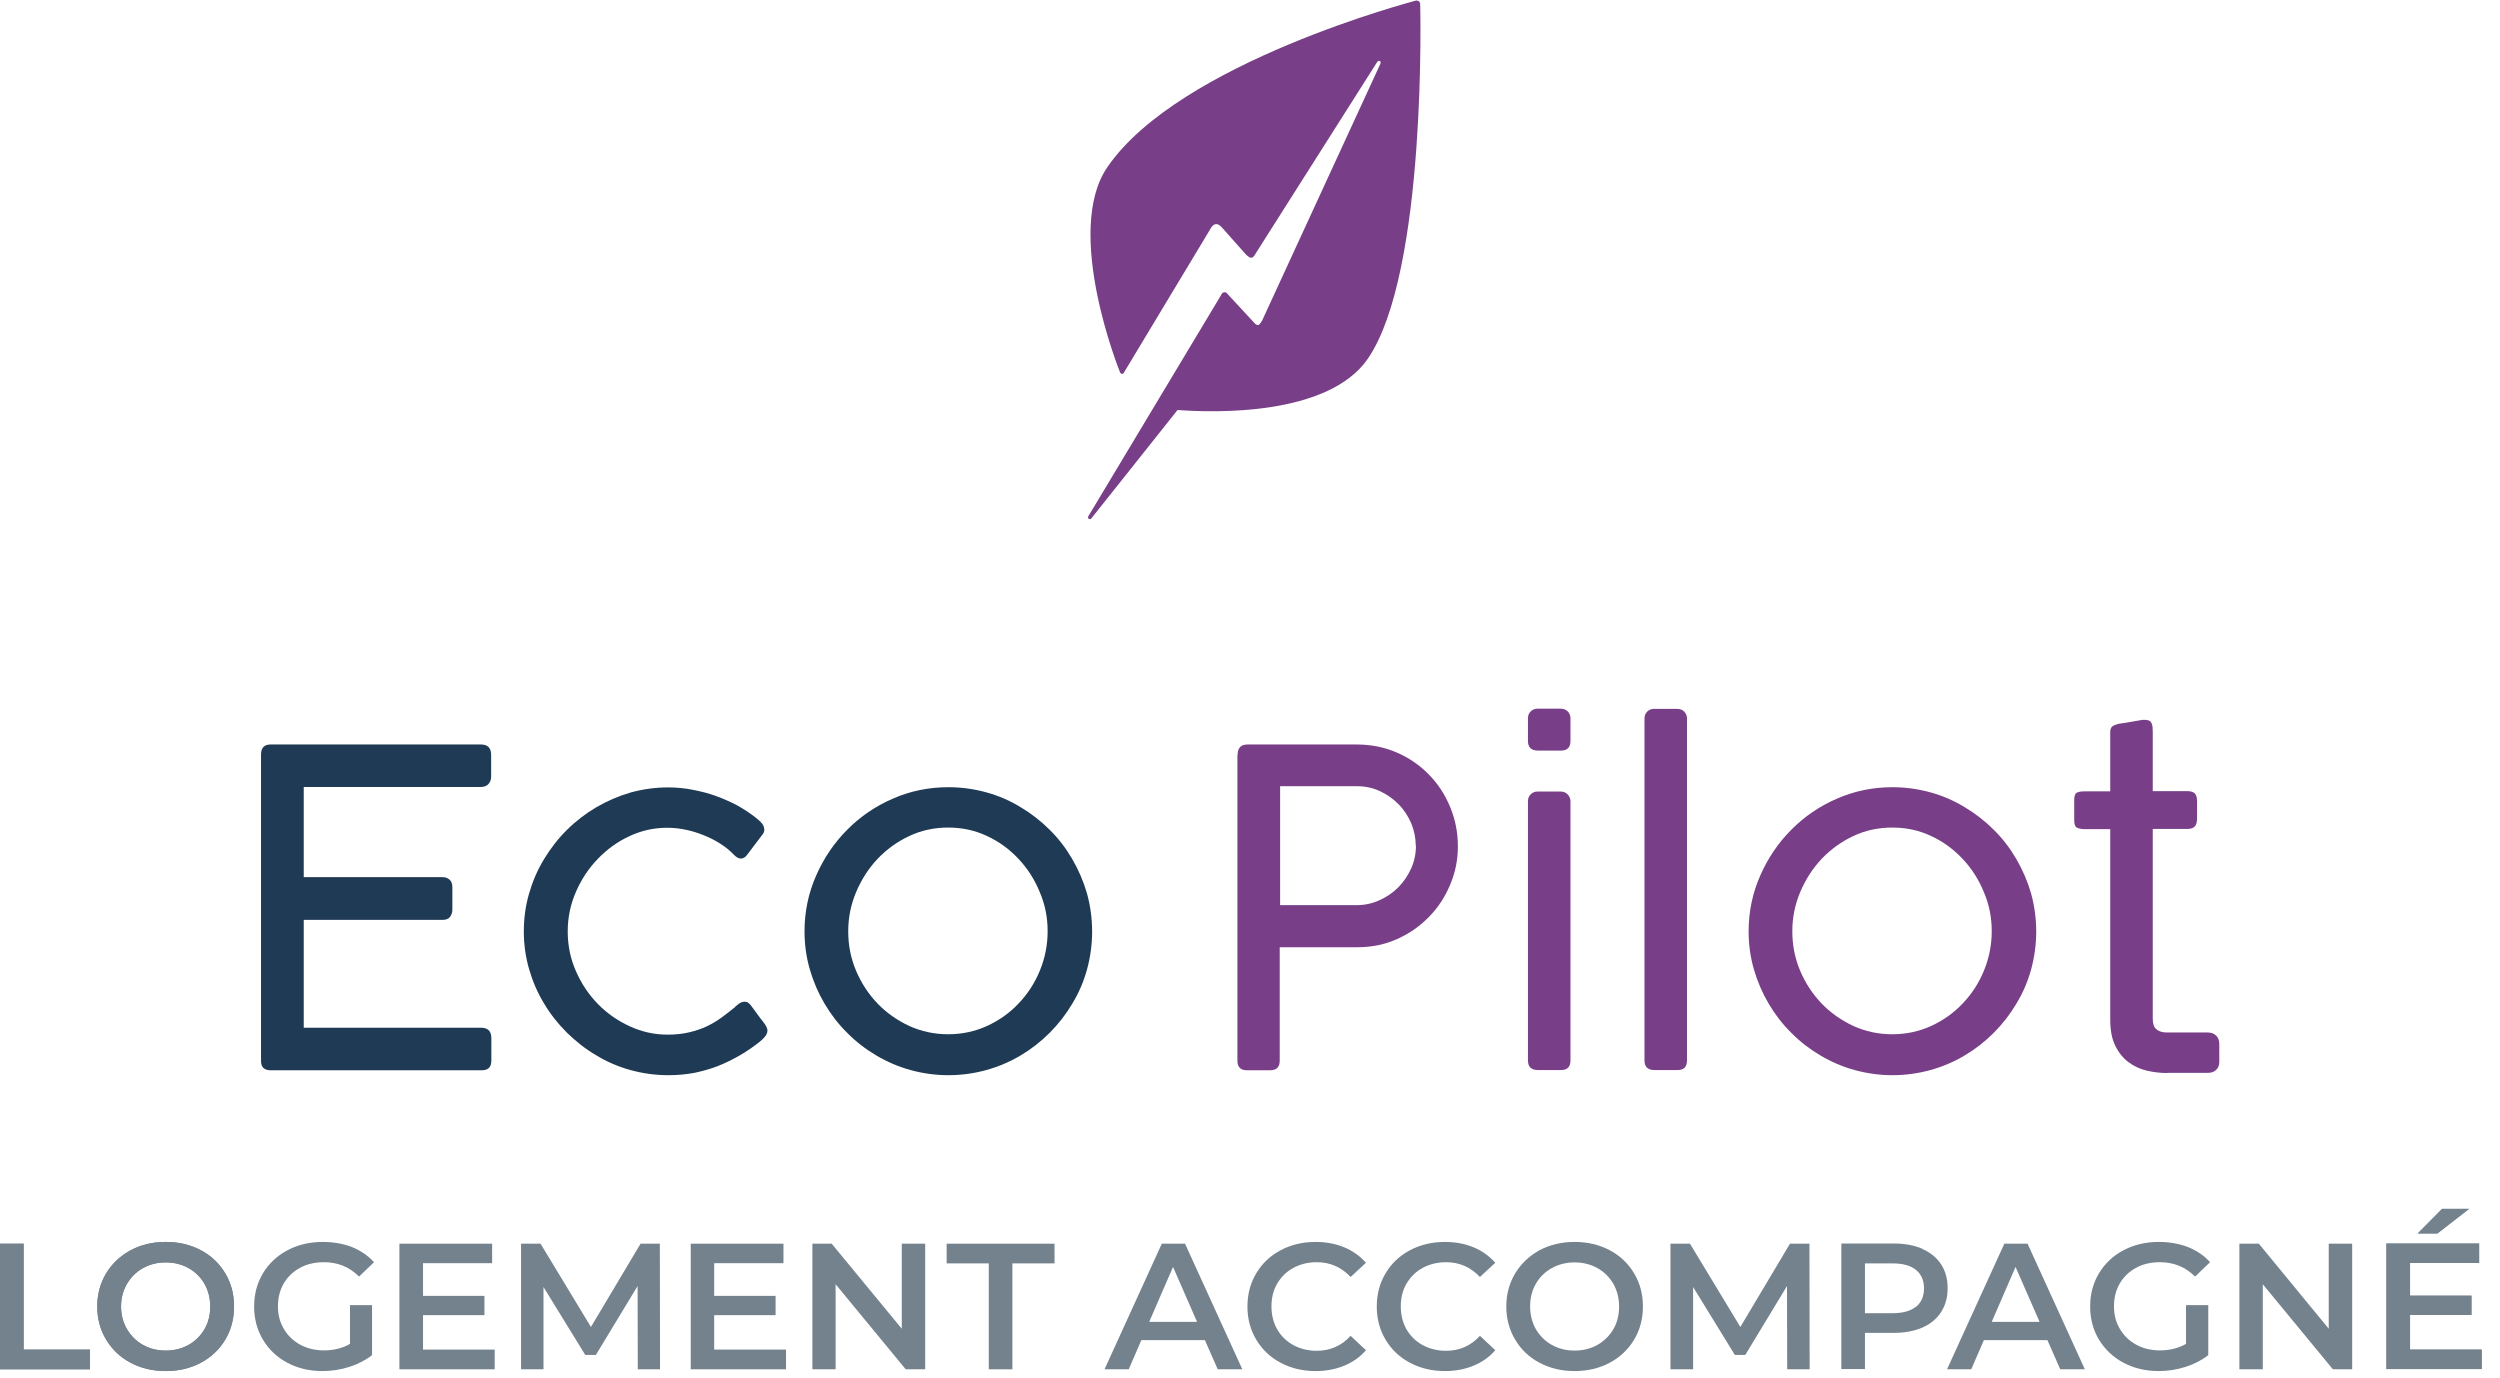 <svg xmlns="http://www.w3.org/2000/svg" width="127" height="70" viewBox="0 0 127 70" fill="none"><path d="M72.146 0.22C72.142 0.082 72.036 0 71.906 0.036C71.906 0.039 59.919 3.159 56.261 8.48C54 11.756 56.891 18.896 56.891 18.896C56.943 19.02 57.038 19.027 57.114 18.914H57.103L61.461 11.675C61.602 11.402 61.793 11.256 62.047 11.526L63.314 12.951C63.506 13.121 63.619 13.181 63.77 12.905L69.957 3.155C70.043 3.028 70.18 3.113 70.125 3.237L64.106 16.305L64.095 16.315C64.051 16.4 63.996 16.464 63.941 16.507C63.873 16.528 63.791 16.493 63.695 16.376L62.417 14.996C62.249 14.755 62.095 14.826 62.013 15.021L55.288 26.224C55.23 26.345 55.36 26.437 55.452 26.32L59.82 20.828C61.65 20.967 67.466 21.148 69.484 18.226C72.506 13.83 72.146 0.22 72.146 0.22Z" fill="#783F88"></path><path d="M110.09 54.51C109.75 54.51 109.41 54.47 109.06 54.39C108.71 54.31 108.4 54.16 108.13 53.96C107.86 53.76 107.63 53.48 107.46 53.13C107.28 52.78 107.2 52.32 107.2 51.78V42.12H105.91C105.72 42.12 105.59 42.09 105.5 42.04C105.41 41.99 105.37 41.86 105.37 41.67V40.63C105.37 40.44 105.41 40.32 105.5 40.27C105.59 40.22 105.73 40.2 105.91 40.2H107.2V37.2C107.2 37.07 107.23 36.98 107.28 36.93C107.33 36.87 107.42 36.83 107.55 36.79C107.59 36.77 107.69 36.76 107.82 36.74C107.96 36.72 108.1 36.7 108.25 36.67C108.43 36.64 108.62 36.61 108.83 36.57C108.95 36.56 109.06 36.57 109.13 36.59C109.21 36.62 109.26 36.66 109.29 36.72C109.32 36.78 109.34 36.85 109.35 36.93C109.35 37.01 109.36 37.09 109.36 37.18V40.19H111.12C111.29 40.19 111.41 40.23 111.49 40.3C111.57 40.37 111.61 40.51 111.61 40.7V41.58C111.61 41.77 111.57 41.91 111.49 41.99C111.41 42.07 111.29 42.11 111.12 42.11H109.36V51.75C109.36 52.01 109.42 52.19 109.55 52.29C109.68 52.4 109.85 52.45 110.07 52.45H112.15C112.32 52.45 112.46 52.5 112.57 52.6C112.68 52.7 112.74 52.85 112.74 53.03V53.94C112.74 54.11 112.69 54.25 112.58 54.35C112.48 54.45 112.34 54.5 112.17 54.5H110.09V54.51Z" fill="#783F88"></path><path d="M24.44 37.82C24.78 37.82 24.95 38 24.95 38.35V39.45C24.95 39.59 24.91 39.72 24.82 39.82C24.74 39.92 24.6 39.98 24.41 39.98H15.43V44.56H22.49C22.62 44.56 22.74 44.6 22.83 44.68C22.93 44.76 22.98 44.89 22.98 45.08V46.22C22.98 46.35 22.94 46.47 22.86 46.58C22.78 46.68 22.66 46.73 22.49 46.73H15.43V52.21H24.45C24.79 52.21 24.96 52.39 24.96 52.73V53.88C24.96 54.21 24.8 54.37 24.47 54.37H13.75C13.42 54.37 13.26 54.21 13.26 53.9V38.33C13.26 37.99 13.42 37.82 13.75 37.82H24.42H24.44Z" fill="#1F3A55"></path><path d="M37.35 51.14C37.4 51.1 37.46 51.05 37.52 51C37.58 50.95 37.65 50.92 37.72 50.9C37.79 50.88 37.86 50.88 37.93 50.9C38 50.92 38.07 50.98 38.15 51.08C38.3 51.28 38.42 51.44 38.51 51.57C38.6 51.7 38.68 51.8 38.74 51.87C38.8 51.95 38.84 52.01 38.87 52.05C38.91 52.11 38.94 52.17 38.96 52.23C38.99 52.29 38.99 52.35 38.98 52.43C38.96 52.5 38.93 52.58 38.86 52.66C38.8 52.74 38.7 52.84 38.57 52.94C38.25 53.19 37.92 53.42 37.57 53.62C37.22 53.82 36.86 54 36.48 54.15C36.1 54.3 35.7 54.41 35.28 54.5C34.86 54.58 34.42 54.62 33.95 54.62C33.29 54.62 32.65 54.53 32.03 54.36C31.41 54.19 30.83 53.94 30.29 53.61C29.74 53.29 29.25 52.9 28.8 52.46C28.35 52.01 27.96 51.52 27.64 50.98C27.31 50.44 27.06 49.86 26.88 49.24C26.7 48.62 26.61 47.98 26.61 47.31C26.61 46.64 26.7 46 26.88 45.38C27.06 44.76 27.31 44.18 27.64 43.64C27.97 43.1 28.35 42.6 28.8 42.16C29.25 41.71 29.75 41.33 30.29 41.01C30.84 40.69 31.42 40.44 32.03 40.26C32.65 40.09 33.28 40 33.95 40C34.36 40 34.78 40.04 35.19 40.12C35.6 40.2 36 40.3 36.38 40.44C36.76 40.58 37.12 40.74 37.46 40.92C37.8 41.11 38.1 41.31 38.37 41.52C38.42 41.56 38.48 41.61 38.55 41.67C38.62 41.73 38.68 41.79 38.73 41.86C38.78 41.93 38.81 42.01 38.82 42.09C38.84 42.18 38.82 42.27 38.76 42.36L37.95 43.43C37.76 43.68 37.53 43.68 37.28 43.42C37.08 43.21 36.85 43.02 36.59 42.86C36.33 42.69 36.05 42.55 35.75 42.43C35.45 42.31 35.14 42.21 34.83 42.15C34.51 42.08 34.19 42.05 33.88 42.05C33.23 42.05 32.59 42.19 31.99 42.47C31.38 42.75 30.84 43.14 30.38 43.62C29.91 44.1 29.54 44.66 29.26 45.3C28.98 45.94 28.84 46.61 28.84 47.32C28.84 48.03 28.98 48.71 29.26 49.34C29.54 49.98 29.91 50.53 30.38 51.01C30.85 51.49 31.39 51.86 32 52.14C32.61 52.42 33.25 52.56 33.91 52.56C34.32 52.56 34.69 52.52 35.02 52.44C35.35 52.36 35.65 52.26 35.92 52.13C36.19 52 36.44 51.85 36.67 51.68C36.9 51.51 37.12 51.34 37.34 51.16" fill="#1F3A55"></path><path d="M40.87 47.31C40.87 46.31 41.07 45.36 41.46 44.48C41.85 43.59 42.38 42.81 43.04 42.15C43.7 41.48 44.48 40.95 45.36 40.57C46.25 40.18 47.19 39.99 48.18 39.99C48.84 39.99 49.48 40.08 50.1 40.25C50.72 40.42 51.3 40.67 51.84 41C52.38 41.32 52.88 41.71 53.32 42.15C53.77 42.59 54.15 43.09 54.47 43.64C54.79 44.19 55.04 44.77 55.22 45.39C55.39 46.01 55.48 46.66 55.48 47.32C55.48 47.98 55.39 48.63 55.22 49.25C55.05 49.87 54.8 50.45 54.47 50.99C54.15 51.53 53.76 52.03 53.32 52.47C52.87 52.92 52.38 53.3 51.84 53.62C51.3 53.94 50.72 54.19 50.1 54.36C49.48 54.53 48.84 54.62 48.18 54.62C47.52 54.62 46.88 54.53 46.26 54.36C45.64 54.19 45.06 53.94 44.52 53.62C43.98 53.3 43.48 52.92 43.04 52.47C42.59 52.03 42.21 51.53 41.89 50.99C41.57 50.45 41.32 49.87 41.14 49.25C40.96 48.63 40.87 47.99 40.87 47.32M43.09 47.31C43.09 48.02 43.22 48.68 43.49 49.32C43.76 49.95 44.12 50.5 44.58 50.98C45.04 51.46 45.58 51.83 46.19 52.12C46.81 52.4 47.47 52.54 48.17 52.54C48.87 52.54 49.52 52.4 50.14 52.12C50.75 51.84 51.29 51.46 51.74 50.98C52.2 50.5 52.56 49.95 52.82 49.32C53.08 48.69 53.22 48.02 53.22 47.31C53.22 46.6 53.09 45.95 52.82 45.32C52.56 44.68 52.2 44.12 51.74 43.63C51.28 43.14 50.75 42.75 50.14 42.47C49.53 42.18 48.87 42.04 48.17 42.04C47.47 42.04 46.8 42.18 46.19 42.47C45.57 42.76 45.04 43.15 44.58 43.63C44.12 44.12 43.76 44.68 43.49 45.32C43.22 45.96 43.09 46.62 43.09 47.31Z" fill="#1F3A55"></path><path d="M62.87 38.35C62.87 37.99 63.04 37.82 63.38 37.82H68.92C69.66 37.82 70.34 37.96 70.96 38.23C71.59 38.5 72.13 38.88 72.59 39.35C73.05 39.82 73.41 40.37 73.67 41C73.93 41.63 74.06 42.29 74.06 42.99C74.06 43.69 73.93 44.32 73.67 44.94C73.41 45.56 73.06 46.1 72.6 46.57C72.14 47.04 71.61 47.42 70.98 47.7C70.36 47.98 69.69 48.12 68.96 48.12H65.01V53.88C65.01 54.21 64.85 54.37 64.52 54.37H63.35C63.02 54.37 62.86 54.21 62.86 53.88V38.35H62.87ZM71.92 42.96C71.92 42.57 71.84 42.19 71.69 41.82C71.53 41.46 71.32 41.13 71.05 40.86C70.78 40.58 70.46 40.36 70.1 40.19C69.74 40.02 69.35 39.94 68.93 39.94H65.03V45.98H68.93C69.33 45.98 69.71 45.9 70.08 45.73C70.44 45.57 70.76 45.35 71.04 45.07C71.31 44.79 71.53 44.47 71.69 44.11C71.85 43.75 71.93 43.36 71.93 42.96" fill="#783F88"></path><path d="M79.78 37.64C79.78 37.97 79.62 38.13 79.29 38.13H78.14C77.79 38.13 77.62 37.97 77.62 37.64V36.49C77.62 36.34 77.67 36.22 77.77 36.13C77.87 36.04 77.98 36 78.11 36H79.27C79.43 36 79.55 36.05 79.64 36.14C79.73 36.23 79.78 36.35 79.78 36.49V37.64ZM79.78 53.87C79.78 54.2 79.62 54.36 79.29 54.36H78.14C77.79 54.36 77.62 54.2 77.62 53.87V40.7C77.62 40.55 77.67 40.43 77.77 40.34C77.87 40.25 77.98 40.21 78.11 40.21H79.27C79.43 40.21 79.55 40.26 79.64 40.36C79.73 40.46 79.78 40.57 79.78 40.7V53.87Z" fill="#783F88"></path><path d="M85.7 53.87C85.7 54.2 85.54 54.36 85.21 54.36H84.06C83.71 54.36 83.54 54.2 83.54 53.87V36.5C83.54 36.35 83.59 36.23 83.69 36.14C83.78 36.05 83.9 36.01 84.03 36.01H85.19C85.35 36.01 85.47 36.06 85.56 36.15C85.65 36.25 85.7 36.36 85.7 36.5V53.87Z" fill="#783F88"></path><path d="M88.83 47.31C88.83 46.31 89.03 45.36 89.42 44.48C89.81 43.59 90.34 42.81 91 42.15C91.66 41.48 92.44 40.95 93.32 40.57C94.21 40.18 95.15 39.99 96.14 39.99C96.8 39.99 97.44 40.08 98.06 40.25C98.68 40.42 99.26 40.67 99.8 41C100.34 41.32 100.84 41.71 101.28 42.15C101.73 42.59 102.11 43.09 102.43 43.64C102.75 44.19 103 44.77 103.18 45.39C103.35 46.01 103.44 46.66 103.44 47.32C103.44 47.98 103.35 48.63 103.18 49.25C103.01 49.87 102.76 50.45 102.43 50.99C102.11 51.53 101.72 52.03 101.28 52.47C100.83 52.92 100.34 53.3 99.8 53.62C99.26 53.94 98.68 54.19 98.06 54.36C97.44 54.53 96.8 54.62 96.14 54.62C95.48 54.62 94.84 54.53 94.22 54.36C93.6 54.19 93.02 53.94 92.48 53.62C91.94 53.3 91.44 52.92 91 52.47C90.55 52.03 90.17 51.53 89.85 50.99C89.53 50.45 89.28 49.87 89.1 49.25C88.92 48.63 88.83 47.99 88.83 47.32M91.05 47.31C91.05 48.02 91.18 48.68 91.45 49.32C91.72 49.95 92.08 50.5 92.54 50.98C93 51.46 93.54 51.83 94.15 52.12C94.77 52.4 95.43 52.54 96.13 52.54C96.83 52.54 97.48 52.4 98.1 52.12C98.71 51.84 99.25 51.46 99.7 50.98C100.16 50.5 100.52 49.95 100.78 49.32C101.04 48.69 101.18 48.02 101.18 47.31C101.18 46.6 101.05 45.95 100.78 45.32C100.52 44.68 100.16 44.12 99.7 43.63C99.24 43.14 98.71 42.75 98.1 42.47C97.49 42.18 96.83 42.04 96.13 42.04C95.43 42.04 94.76 42.18 94.15 42.47C93.53 42.76 93 43.15 92.54 43.63C92.08 44.12 91.72 44.68 91.45 45.32C91.18 45.96 91.05 46.62 91.05 47.31Z" fill="#783F88"></path><path d="M0 63.18H1.2V68.56H4.57V69.56H0V63.18Z" fill="#74828D"></path><path d="M6.64 69.23C6.11 68.95 5.7 68.56 5.39 68.05C5.09 67.55 4.94 66.99 4.94 66.37C4.94 65.75 5.09 65.19 5.39 64.69C5.69 64.19 6.11 63.8 6.64 63.51C7.17 63.23 7.76 63.09 8.42 63.09C9.08 63.09 9.67 63.23 10.2 63.51C10.73 63.79 11.14 64.18 11.44 64.68C11.74 65.18 11.89 65.74 11.89 66.37C11.89 67 11.74 67.56 11.44 68.06C11.14 68.56 10.72 68.95 10.2 69.23C9.67 69.51 9.08 69.65 8.42 69.65C7.76 69.65 7.17 69.51 6.64 69.23ZM9.58 68.32C9.92 68.13 10.19 67.86 10.39 67.52C10.59 67.18 10.68 66.79 10.68 66.37C10.68 65.95 10.58 65.56 10.39 65.22C10.19 64.88 9.92 64.61 9.58 64.42C9.24 64.23 8.85 64.13 8.42 64.13C7.99 64.13 7.6 64.23 7.26 64.42C6.92 64.61 6.65 64.88 6.45 65.22C6.25 65.56 6.15 65.95 6.15 66.37C6.15 66.79 6.25 67.18 6.45 67.52C6.65 67.86 6.92 68.13 7.26 68.32C7.6 68.51 7.99 68.61 8.42 68.61C8.85 68.61 9.24 68.51 9.58 68.32Z" fill="#74828D"></path><path d="M126.07 68.56V69.55H121.23V63.17H125.94V64.16H122.43V65.82H125.55V66.8H122.43V68.56H126.07ZM124.07 61.41H125.43L123.82 62.66H122.82L124.06 61.41H124.07Z" fill="#74828D"></path><path d="M0 63.18H1.2V68.56H4.57V69.56H0V63.18Z" fill="#74828D"></path><path d="M6.64 69.23C6.11 68.95 5.7 68.56 5.39 68.05C5.09 67.55 4.94 66.99 4.94 66.37C4.94 65.75 5.09 65.19 5.39 64.69C5.69 64.19 6.11 63.8 6.64 63.51C7.17 63.23 7.76 63.09 8.42 63.09C9.08 63.09 9.67 63.23 10.2 63.51C10.73 63.79 11.14 64.18 11.44 64.68C11.74 65.18 11.89 65.74 11.89 66.37C11.89 67 11.74 67.56 11.44 68.06C11.14 68.56 10.72 68.95 10.2 69.23C9.67 69.51 9.08 69.65 8.42 69.65C7.76 69.65 7.17 69.51 6.64 69.23ZM9.58 68.32C9.92 68.13 10.19 67.86 10.39 67.52C10.59 67.18 10.68 66.79 10.68 66.37C10.68 65.95 10.58 65.56 10.39 65.22C10.19 64.88 9.92 64.61 9.58 64.42C9.24 64.23 8.85 64.13 8.42 64.13C7.99 64.13 7.6 64.23 7.26 64.42C6.92 64.61 6.65 64.88 6.45 65.22C6.25 65.56 6.15 65.95 6.15 66.37C6.15 66.79 6.25 67.18 6.45 67.52C6.65 67.86 6.92 68.13 7.26 68.32C7.6 68.51 7.99 68.61 8.42 68.61C8.85 68.61 9.24 68.51 9.58 68.32Z" fill="#74828D"></path><path d="M17.77 66.3H18.9V68.84C18.57 69.1 18.18 69.3 17.74 69.44C17.3 69.58 16.84 69.65 16.38 69.65C15.72 69.65 15.13 69.51 14.6 69.23C14.07 68.95 13.66 68.56 13.36 68.06C13.06 67.56 12.91 67 12.91 66.37C12.91 65.74 13.06 65.18 13.36 64.68C13.66 64.18 14.08 63.79 14.61 63.51C15.14 63.23 15.74 63.09 16.4 63.09C16.94 63.09 17.43 63.18 17.88 63.35C18.32 63.53 18.69 63.78 19 64.12L18.24 64.85C17.75 64.36 17.16 64.12 16.46 64.12C16.01 64.12 15.6 64.21 15.25 64.4C14.9 64.59 14.62 64.85 14.42 65.19C14.22 65.53 14.12 65.92 14.12 66.36C14.12 66.8 14.22 67.17 14.42 67.51C14.62 67.85 14.9 68.12 15.25 68.31C15.6 68.5 16.01 68.6 16.45 68.6C16.95 68.6 17.4 68.49 17.78 68.27V66.28L17.77 66.3Z" fill="#74828D"></path><path d="M25.13 68.56V69.56H20.29V63.18H25V64.17H21.49V65.83H24.61V66.81H21.49V68.56H25.13Z" fill="#74828D"></path><path d="M32.4 69.56L32.39 65.33L30.27 68.83H29.73L27.61 65.38V69.56H26.47V63.18H27.46L30.02 67.41L32.54 63.18H33.52L33.53 69.56H32.4Z" fill="#74828D"></path><path d="M39.93 68.56V69.56H35.09V63.18H39.8V64.17H36.28V65.83H39.4V66.81H36.28V68.56H39.93Z" fill="#74828D"></path><path d="M47 63.18V69.56H46.01L42.45 65.24V69.56H41.27V63.18H42.25L45.81 67.5V63.18H47Z" fill="#74828D"></path><path d="M50.23 64.18H48.09V63.18H53.57V64.18H51.43V69.56H50.23V64.18Z" fill="#74828D"></path><path d="M61.21 68.08H57.98L57.34 69.56H56.11L59.02 63.18H60.2L63.11 69.56H61.86L61.21 68.08ZM60.81 67.15L59.59 64.36L58.38 67.15H60.8H60.81Z" fill="#74828D"></path><path d="M65.06 69.23C64.53 68.95 64.12 68.56 63.82 68.06C63.52 67.56 63.37 67 63.37 66.37C63.37 65.74 63.52 65.18 63.82 64.68C64.12 64.18 64.53 63.79 65.06 63.51C65.59 63.23 66.18 63.09 66.83 63.09C67.36 63.09 67.84 63.18 68.28 63.36C68.72 63.54 69.09 63.81 69.39 64.15L68.61 64.87C68.14 64.37 67.57 64.12 66.89 64.12C66.45 64.12 66.05 64.22 65.7 64.41C65.35 64.6 65.08 64.87 64.88 65.21C64.68 65.55 64.59 65.94 64.59 66.37C64.59 66.8 64.69 67.19 64.88 67.53C65.08 67.87 65.35 68.14 65.7 68.33C66.05 68.52 66.45 68.62 66.89 68.62C67.57 68.62 68.15 68.37 68.61 67.86L69.39 68.59C69.09 68.94 68.72 69.2 68.28 69.38C67.84 69.56 67.36 69.65 66.83 69.65C66.18 69.65 65.59 69.51 65.06 69.23Z" fill="#74828D"></path><path d="M71.63 69.23C71.1 68.95 70.69 68.56 70.39 68.06C70.09 67.56 69.94 67 69.94 66.37C69.94 65.74 70.09 65.18 70.39 64.68C70.69 64.18 71.1 63.79 71.63 63.51C72.16 63.23 72.75 63.09 73.4 63.09C73.93 63.09 74.41 63.18 74.85 63.36C75.29 63.54 75.66 63.81 75.96 64.15L75.18 64.87C74.71 64.37 74.14 64.12 73.46 64.12C73.02 64.12 72.62 64.22 72.27 64.41C71.92 64.6 71.65 64.87 71.45 65.21C71.25 65.55 71.16 65.94 71.16 66.37C71.16 66.8 71.26 67.19 71.45 67.53C71.65 67.87 71.92 68.14 72.27 68.33C72.62 68.52 73.02 68.62 73.46 68.62C74.14 68.62 74.72 68.37 75.18 67.86L75.96 68.59C75.66 68.94 75.29 69.2 74.85 69.38C74.41 69.56 73.93 69.65 73.4 69.65C72.75 69.65 72.16 69.51 71.63 69.23Z" fill="#74828D"></path><path d="M78.21 69.23C77.68 68.95 77.27 68.56 76.97 68.05C76.67 67.55 76.52 66.99 76.52 66.37C76.52 65.75 76.67 65.19 76.97 64.69C77.27 64.19 77.69 63.8 78.21 63.51C78.74 63.23 79.33 63.09 79.99 63.09C80.65 63.09 81.24 63.23 81.77 63.51C82.3 63.79 82.71 64.18 83.01 64.68C83.31 65.18 83.46 65.74 83.46 66.37C83.46 67 83.31 67.56 83.01 68.06C82.71 68.56 82.29 68.95 81.77 69.23C81.24 69.51 80.65 69.65 79.99 69.65C79.33 69.65 78.74 69.51 78.21 69.23ZM81.15 68.32C81.49 68.13 81.76 67.86 81.96 67.52C82.16 67.18 82.25 66.79 82.25 66.37C82.25 65.95 82.15 65.56 81.96 65.22C81.76 64.88 81.49 64.61 81.15 64.42C80.81 64.23 80.42 64.13 79.99 64.13C79.56 64.13 79.17 64.23 78.83 64.42C78.49 64.61 78.21 64.88 78.02 65.22C77.82 65.56 77.73 65.95 77.73 66.37C77.73 66.79 77.83 67.18 78.02 67.52C78.22 67.86 78.49 68.13 78.83 68.32C79.17 68.51 79.56 68.61 79.99 68.61C80.42 68.61 80.81 68.51 81.15 68.32Z" fill="#74828D"></path><path d="M90.79 69.56L90.78 65.33L88.66 68.83H88.13L86.01 65.38V69.56H84.86V63.18H85.85L88.41 67.41L90.93 63.18H91.92L91.93 69.56H90.79Z" fill="#74828D"></path><path d="M97.66 63.45C98.07 63.63 98.39 63.89 98.61 64.23C98.83 64.57 98.94 64.97 98.94 65.44C98.94 65.91 98.83 66.3 98.61 66.65C98.39 66.99 98.07 67.26 97.66 67.44C97.24 67.62 96.76 67.71 96.2 67.71H94.74V69.55H93.54V63.17H96.2C96.76 63.17 97.25 63.26 97.66 63.44M97.33 66.39C97.6 66.17 97.74 65.86 97.74 65.45C97.74 65.04 97.6 64.73 97.33 64.51C97.06 64.29 96.66 64.18 96.14 64.18H94.74V66.71H96.14C96.66 66.71 97.06 66.6 97.33 66.38" fill="#74828D"></path><path d="M104.01 68.08H100.78L100.14 69.56H98.91L101.82 63.18H103L105.91 69.56H104.66L104.01 68.08ZM103.61 67.15L102.39 64.36L101.18 67.15H103.6H103.61Z" fill="#74828D"></path><path d="M111.05 66.3H112.18V68.84C111.85 69.1 111.46 69.3 111.02 69.44C110.58 69.58 110.12 69.65 109.66 69.65C109 69.65 108.41 69.51 107.88 69.23C107.35 68.95 106.94 68.56 106.63 68.06C106.33 67.56 106.18 67 106.18 66.37C106.18 65.74 106.33 65.18 106.63 64.68C106.93 64.18 107.35 63.79 107.88 63.51C108.41 63.23 109.01 63.09 109.67 63.09C110.21 63.09 110.7 63.18 111.15 63.35C111.59 63.53 111.97 63.78 112.27 64.12L111.51 64.85C111.02 64.36 110.42 64.12 109.73 64.12C109.27 64.12 108.87 64.21 108.52 64.4C108.17 64.59 107.89 64.85 107.69 65.19C107.49 65.53 107.39 65.92 107.39 66.36C107.39 66.8 107.49 67.17 107.69 67.51C107.89 67.85 108.17 68.12 108.52 68.31C108.87 68.5 109.27 68.6 109.72 68.6C110.22 68.6 110.67 68.49 111.05 68.27V66.28V66.3Z" fill="#74828D"></path><path d="M119.49 63.18V69.56H118.51L114.95 65.24V69.56H113.76V63.18H114.75L118.3 67.5V63.18H119.49Z" fill="#74828D"></path><path d="M126.07 68.56V69.55H121.23V63.17H125.94V64.16H122.43V65.82H125.55V66.8H122.43V68.56H126.07ZM124.07 61.41H125.43L123.82 62.66H122.82L124.06 61.41H124.07Z" fill="#74828D"></path></svg>